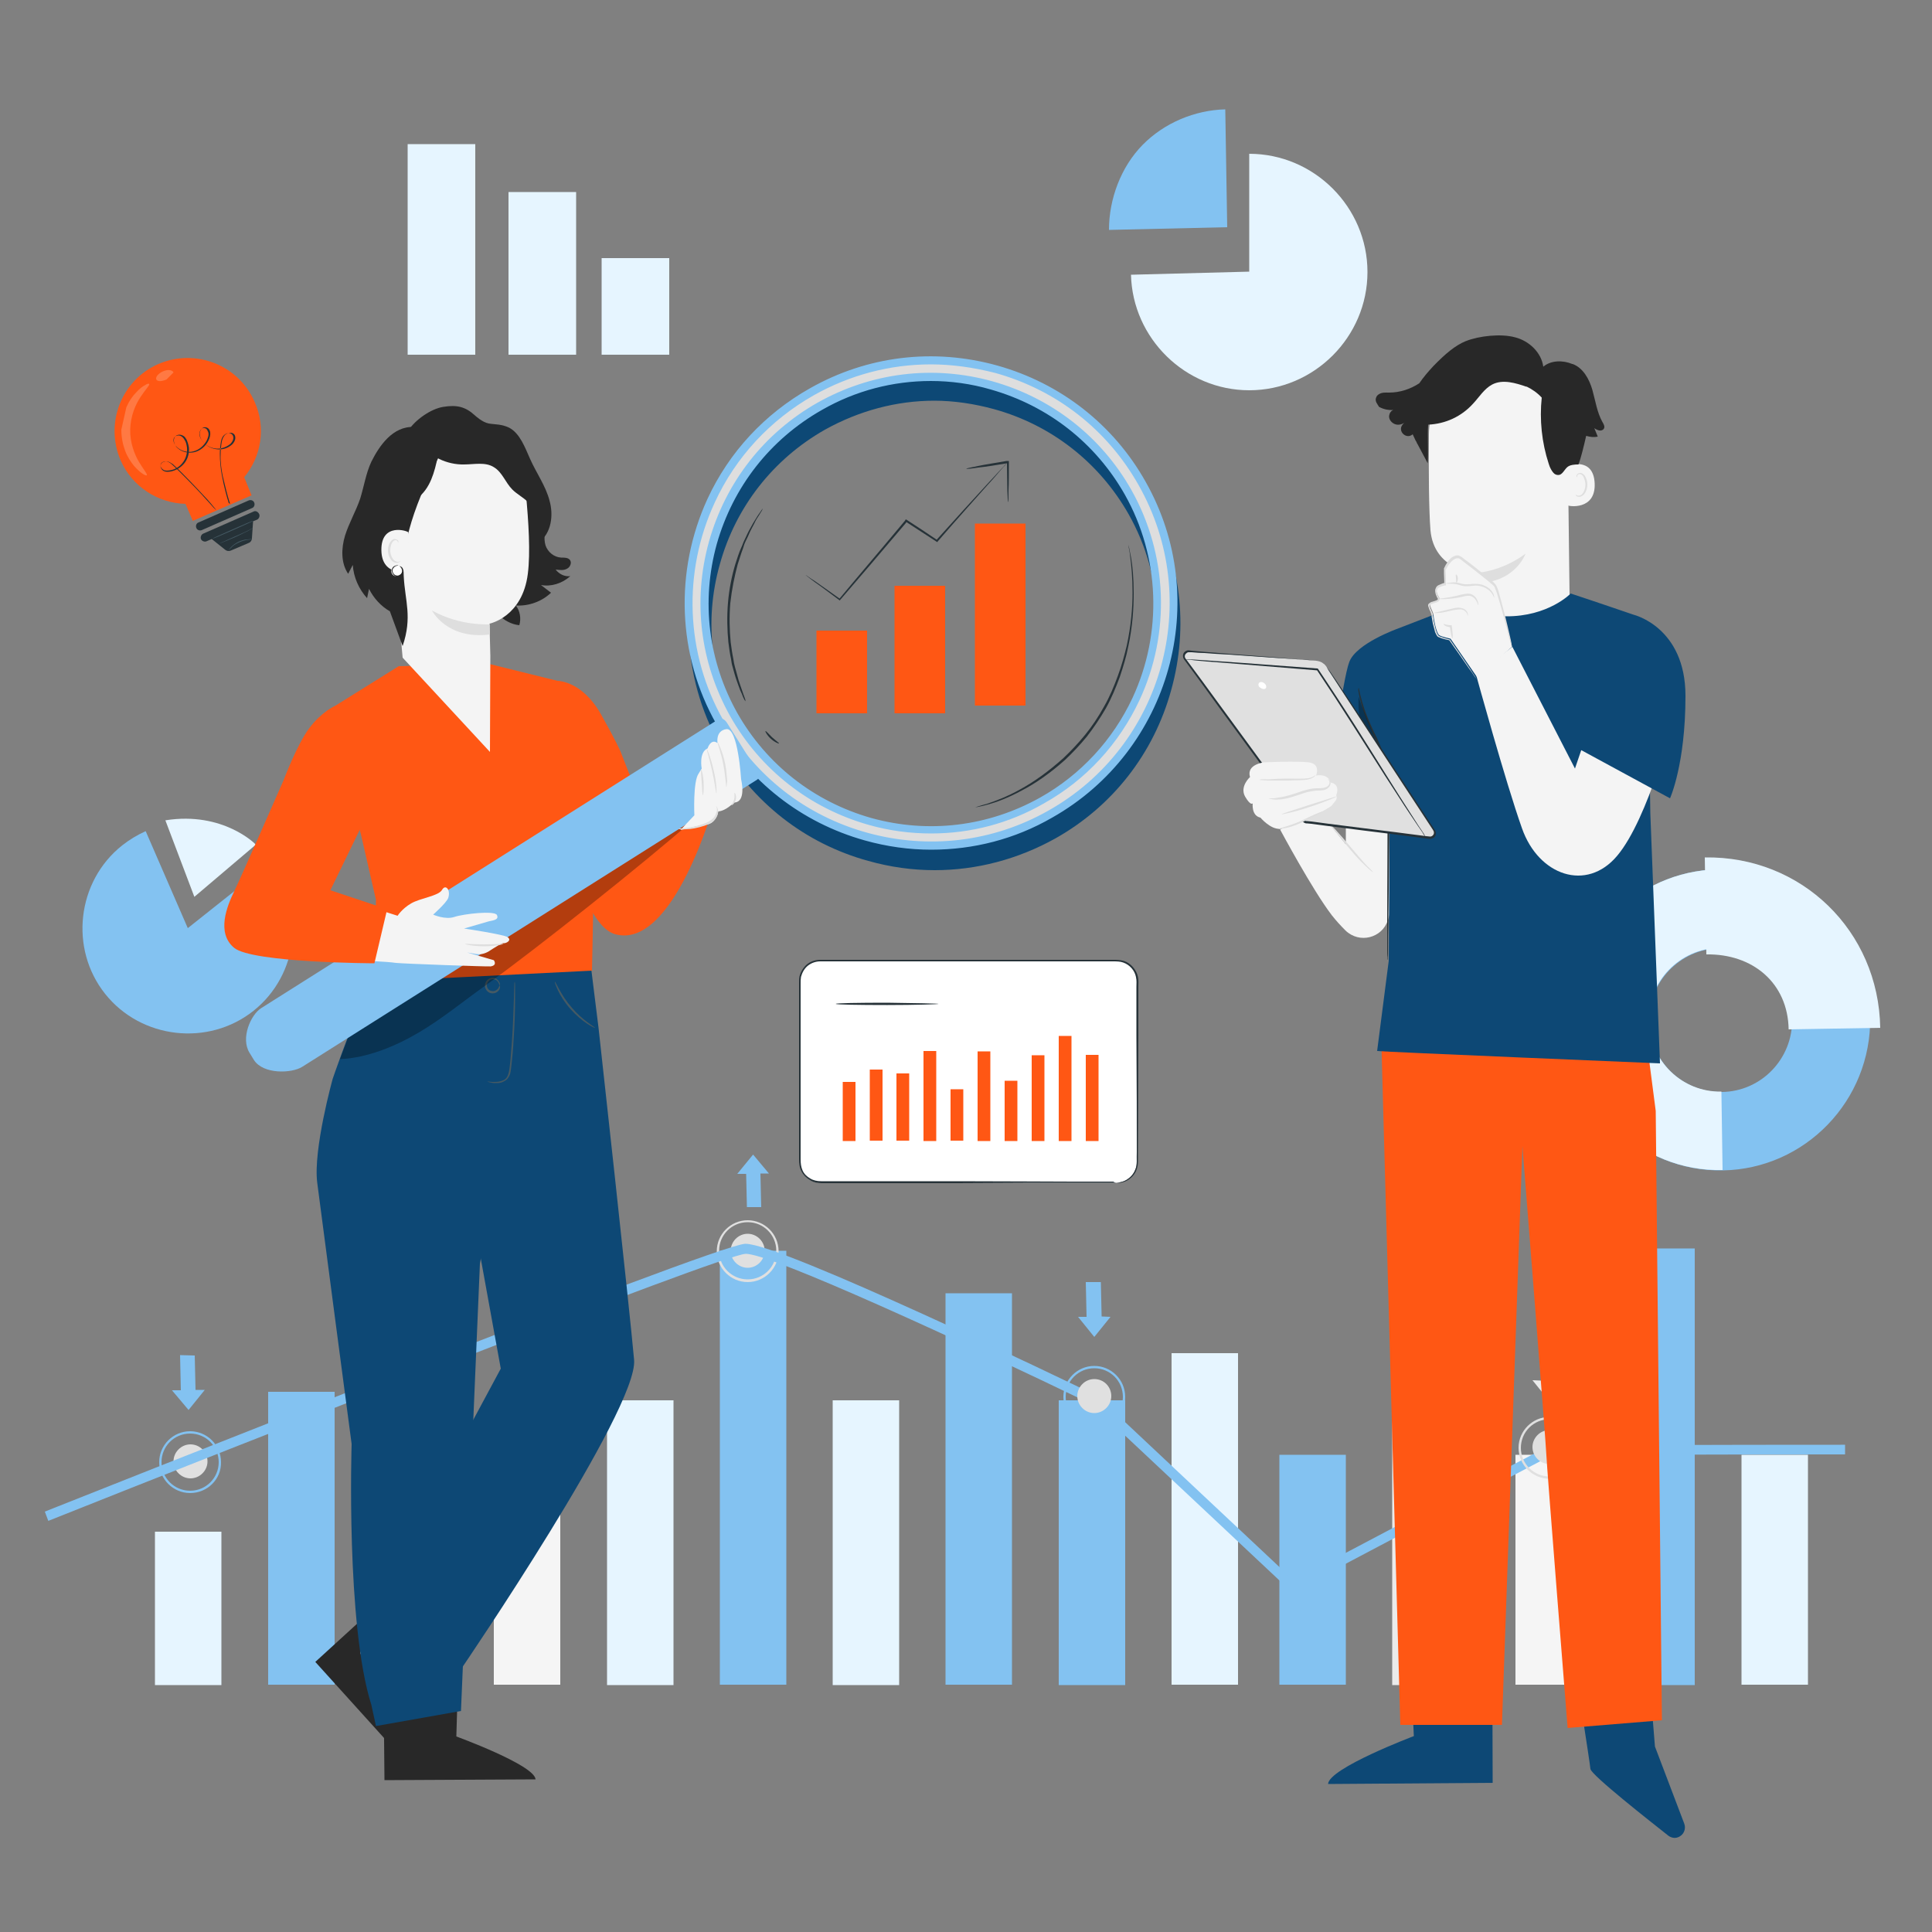 <svg xmlns="http://www.w3.org/2000/svg" width="463" height="463" viewBox="0 0 463 463" fill="none"><rect x="0" y="0" width="463" height="463" fill="#808080" stroke="none"/><path d="M53.06 367.066H37.133V403.829H53.06V367.066Z" fill="#E6F5FF"></path><path d="M107.231 367.066H91.304V403.829H107.231V367.066Z" fill="#EBEBEB"></path><path d="M80.192 333.545H64.264V403.736H80.192V333.545Z" fill="#83C2F1"></path><path d="M134.27 333.545H118.343V403.736H134.27V333.545Z" fill="#F5F5F5"></path><path d="M161.402 335.582H145.475V403.829H161.402V335.582Z" fill="#E6F5FF"></path><path d="M215.48 335.582H199.553V403.829H215.48V335.582Z" fill="#E6F5FF"></path><path d="M269.651 335.582H253.724V403.829H269.651V335.582Z" fill="#83C2F1"></path><path d="M188.441 299.746H172.514V403.736H188.441V299.746Z" fill="#83C2F1"></path><path d="M242.519 309.932H226.592V403.736H242.519V309.932Z" fill="#83C2F1"></path><path d="M349.565 335.582H333.638V403.829H349.565V335.582Z" fill="#EBEBEB"></path><path d="M322.526 348.639H306.599V403.736H322.526V348.639Z" fill="#83C2F1"></path><path d="M406.144 299.191H390.216V403.829H406.144V299.191Z" fill="#83C2F1"></path><path d="M379.104 348.639H363.177V403.736H379.104V348.639Z" fill="#F5F5F5"></path><path d="M433.275 348.639H417.348V403.736H433.275V348.639Z" fill="#E6F5FF"></path><path d="M296.69 324.285H280.763V403.736H296.69V324.285Z" fill="#E6F5FF"></path><path d="M183.255 299.746C183.255 301.969 181.403 303.821 179.181 303.821C176.959 303.821 175.107 301.969 175.107 299.746C175.107 297.524 176.959 295.672 179.181 295.672C181.403 295.672 183.255 297.524 183.255 299.746Z" fill="#E0E0E0"></path><path d="M179.181 307.247C175.107 307.247 171.773 303.913 171.773 299.839C171.773 295.764 175.107 292.431 179.181 292.431C183.255 292.431 186.589 295.764 186.589 299.839C186.589 303.913 183.255 307.247 179.181 307.247ZM179.181 292.894C175.384 292.894 172.329 295.95 172.329 299.746C172.329 303.543 175.384 306.599 179.181 306.599C182.978 306.599 186.033 303.543 186.033 299.746C186.033 295.95 182.978 292.894 179.181 292.894Z" fill="#E0E0E0"></path><path d="M182.422 289.282L182.237 281.226H184.274L180.477 276.689L176.681 281.319H178.811L178.996 289.282H182.422Z" fill="#83C2F1"></path><path d="M49.726 350.213C49.726 352.436 47.874 354.288 45.652 354.288C43.429 354.288 41.578 352.436 41.578 350.213C41.578 347.991 43.429 346.139 45.652 346.139C47.874 346.139 49.726 347.991 49.726 350.213Z" fill="#E0E0E0"></path><path d="M45.559 357.806C41.485 357.806 38.151 354.473 38.151 350.398C38.151 346.324 41.485 342.99 45.559 342.99C49.634 342.99 52.967 346.324 52.967 350.398C53.06 354.473 49.726 357.806 45.559 357.806ZM45.559 343.546C41.763 343.546 38.707 346.602 38.707 350.398C38.707 354.195 41.763 357.251 45.559 357.251C49.356 357.251 52.412 354.195 52.412 350.398C52.412 346.602 49.356 343.546 45.559 343.546Z" fill="#83C2F1"></path><path d="M43.152 324.748L43.337 333.175H41.207L45.189 337.897L49.078 333.082H46.856L46.67 324.841L43.152 324.748Z" fill="#83C2F1"></path><path d="M260.206 307.247L260.391 315.581H258.354L262.243 320.396L266.132 315.581L264.003 315.488L263.817 307.247H260.206Z" fill="#83C2F1"></path><path d="M309.654 381.605L261.595 336.508C231.13 321.785 184.181 300.117 178.625 300.487C172.514 300.857 55.93 346.787 11.575 364.474L10.742 362.251C17.316 359.658 170.754 298.542 178.533 298.079C178.625 298.079 178.625 298.079 178.718 298.079C187.237 298.079 255.02 330.675 262.799 334.471L263.077 334.656L310.025 378.734C318.914 374.011 370.03 347.065 370.863 346.694C371.141 346.602 371.974 346.231 442.165 346.231V348.546C415.218 348.546 374.752 348.639 371.696 348.824C369.011 350.213 330.675 370.4 310.395 381.142L309.654 381.605Z" fill="#83C2F1"></path><path d="M266.318 334.564C266.318 336.786 264.466 338.638 262.243 338.638C260.021 338.638 258.169 336.786 258.169 334.564C258.169 332.341 260.021 330.49 262.243 330.49C264.558 330.49 266.318 332.341 266.318 334.564Z" fill="#E0E0E0"></path><path d="M262.243 342.157C258.169 342.157 254.835 338.823 254.835 334.749C254.835 330.675 258.169 327.341 262.243 327.341C266.318 327.341 269.651 330.675 269.651 334.749C269.744 338.823 266.41 342.157 262.243 342.157ZM262.243 327.897C258.447 327.897 255.391 330.952 255.391 334.749C255.391 338.546 258.447 341.601 262.243 341.601C266.04 341.601 269.096 338.546 269.096 334.749C269.096 330.952 266.04 327.897 262.243 327.897Z" fill="#83C2F1"></path><path d="M375.4 346.787C375.4 349.009 373.548 350.861 371.326 350.861C369.104 350.861 367.252 349.009 367.252 346.787C367.252 344.565 369.104 342.713 371.326 342.713C373.641 342.713 375.4 344.565 375.4 346.787Z" fill="#E0E0E0"></path><path d="M371.326 354.38C367.252 354.38 363.918 351.047 363.918 346.972C363.918 342.898 367.252 339.564 371.326 339.564C375.4 339.564 378.734 342.898 378.734 346.972C378.827 351.047 375.4 354.38 371.326 354.38ZM371.326 340.12C367.529 340.12 364.474 343.176 364.474 346.972C364.474 350.769 367.529 353.825 371.326 353.825C375.123 353.825 378.178 350.769 378.178 346.972C378.178 343.176 375.123 340.12 371.326 340.12Z" fill="#E0E0E0"></path><path d="M369.104 322.433L369.381 330.86L367.252 330.767L371.141 335.582L375.123 330.767H372.9L372.715 322.433H369.104Z" fill="#EBEBEB"></path><path d="M376.419 245.02C376.141 225.111 391.976 208.72 411.7 208.35C431.516 208.072 447.814 223.907 448.184 243.816C448.462 263.725 432.627 280.115 412.903 280.485C393.087 280.856 376.697 264.929 376.419 245.02ZM429.479 244.186C429.294 234.648 421.515 227.055 412.07 227.24C402.625 227.426 395.032 235.297 395.217 244.742C395.402 254.28 403.18 261.873 412.626 261.688C422.071 261.595 429.664 253.724 429.479 244.186Z" fill="#83C2F1"></path><path d="M376.419 245.02C376.141 225.111 391.976 208.72 411.7 208.35L411.977 227.148C402.532 227.333 394.939 235.204 395.124 244.649C395.309 254.187 403.088 261.78 412.533 261.595L412.811 280.393C393.087 280.856 376.697 264.929 376.419 245.02Z" fill="#E6F5FF"></path><path d="M408.551 205.479C431.701 205.109 450.221 223.073 450.592 246.316L428.645 246.686C428.46 235.574 420.034 228.537 408.922 228.722L408.551 205.479Z" fill="#E6F5FF"></path><path d="M113.898 34.54H97.693V85.007H113.898V34.54Z" fill="#E6F5FF"></path><path d="M138.067 46.022H121.862V85.007H138.067V46.022Z" fill="#E6F5FF"></path><path d="M160.383 61.857H144.178V85.007H160.383V61.857Z" fill="#E6F5FF"></path><path d="M299.376 65.098V36.855C314.933 36.855 327.711 49.634 327.711 65.191C327.711 80.747 314.933 93.526 299.376 93.526C284.097 93.526 271.411 81.118 271.04 65.839L299.376 65.098Z" fill="#E6F5FF"></path><path d="M294.098 54.449L265.762 55.097C265.762 47.689 268.633 40.003 273.818 34.725C279.004 29.447 286.319 26.391 293.635 26.206L294.098 54.449Z" fill="#83C2F1"></path><path d="M45.004 222.425L64.82 206.683C73.432 217.517 71.58 233.63 60.746 242.242C49.911 250.853 33.799 249.001 25.187 238.167C16.575 227.333 18.427 211.221 29.262 202.609C31.021 201.22 32.873 200.109 34.91 199.183L45.004 222.425Z" fill="#83C2F1"></path><path d="M39.633 196.59L46.578 214.925L61.301 202.424C61.394 202.424 53.523 194.367 39.633 196.59Z" fill="#E6F5FF"></path><path d="M61.023 96.304C57.134 87.414 46.856 83.433 37.966 87.229C29.076 91.118 25.095 101.397 28.891 110.287C31.669 116.676 37.873 120.565 44.448 120.75C45.281 122.695 46.207 124.825 46.207 124.825L60.283 118.713C60.283 118.713 59.357 116.398 58.523 114.361C62.598 109.453 63.801 102.508 61.023 96.304Z" fill="#FF5714"></path><path d="M55.19 120.843C55.19 120.843 55.19 120.75 55.097 120.658C55.097 120.473 55.004 120.287 54.912 120.01C54.727 119.454 54.541 118.713 54.264 117.695C53.986 116.676 53.708 115.38 53.338 113.898C53.06 112.416 52.782 110.75 52.875 108.805C52.875 107.879 52.967 106.86 53.152 105.842C53.245 105.379 53.43 104.823 53.801 104.36C54.171 103.897 54.727 103.712 55.375 103.712C55.653 103.712 55.93 103.897 56.116 104.082C56.301 104.268 56.393 104.638 56.393 104.916C56.393 105.564 56.023 106.12 55.653 106.49C54.727 107.323 53.523 107.786 52.226 107.694C50.93 107.601 49.634 107.046 48.8 106.027C48.337 105.564 47.967 104.916 47.874 104.175C47.782 103.527 48.152 102.693 48.8 102.416C49.171 102.323 49.541 102.416 49.819 102.601C50.097 102.786 50.282 103.156 50.374 103.527C50.467 104.268 50.282 105.008 49.911 105.657C49.263 106.953 48.059 107.972 46.67 108.342C45.189 108.712 43.615 108.342 42.596 107.416C42.04 106.953 41.67 106.212 41.67 105.564C41.67 105.194 41.763 104.823 42.04 104.545C42.318 104.268 42.689 104.175 43.059 104.175C43.429 104.175 43.8 104.36 44.078 104.545C44.355 104.731 44.541 105.101 44.726 105.379C45.004 106.027 45.189 106.675 45.281 107.323C45.374 108.62 45.004 110.009 44.17 111.027C43.337 112.046 42.226 112.694 41.022 112.972C40.466 113.065 39.818 113.157 39.262 112.879C38.707 112.602 38.336 111.953 38.522 111.398C38.614 111.12 38.799 110.842 39.077 110.75C39.355 110.657 39.633 110.564 39.911 110.564C40.466 110.564 40.929 110.935 41.392 111.213C42.133 111.861 42.874 112.602 43.522 113.25C46.207 115.935 48.245 118.158 49.726 119.732C50.467 120.565 50.93 121.121 51.3 121.584C51.486 121.769 51.578 121.954 51.671 122.047C51.763 122.139 51.763 122.232 51.763 122.232C51.763 122.232 51.671 122.139 51.578 122.047C51.486 121.954 51.3 121.769 51.115 121.584C50.745 121.121 50.189 120.565 49.448 119.732C48.059 118.158 45.93 115.935 43.244 113.25C42.596 112.602 41.855 111.861 41.114 111.213C40.744 110.935 40.281 110.564 39.725 110.564C39.262 110.564 38.614 110.75 38.522 111.305C38.336 111.768 38.707 112.324 39.17 112.602C39.633 112.879 40.281 112.787 40.837 112.694C41.948 112.509 43.059 111.861 43.8 110.842C44.541 109.916 44.911 108.62 44.818 107.323C44.726 106.675 44.633 106.027 44.263 105.471C43.985 104.916 43.429 104.36 42.781 104.36C42.503 104.36 42.133 104.453 41.948 104.638C41.67 104.823 41.577 105.194 41.577 105.471C41.577 106.12 41.948 106.768 42.503 107.231C43.522 108.157 45.096 108.527 46.393 108.157C47.782 107.786 48.893 106.768 49.541 105.564C49.819 104.916 50.097 104.268 49.911 103.619C49.819 103.342 49.634 102.971 49.448 102.786C49.171 102.601 48.893 102.508 48.615 102.601C48.337 102.693 48.059 102.971 47.967 103.249C47.782 103.527 47.782 103.897 47.782 104.175C47.874 104.823 48.245 105.379 48.615 105.842C49.448 106.86 50.652 107.416 51.856 107.509C53.06 107.601 54.264 107.138 55.19 106.397C55.56 106.027 55.93 105.471 55.93 104.916C55.93 104.36 55.56 103.897 55.004 103.805C54.449 103.712 53.986 103.99 53.615 104.36C53.245 104.731 53.06 105.286 52.967 105.749C52.782 106.768 52.689 107.786 52.689 108.712C52.689 110.564 52.875 112.324 53.152 113.805C53.43 115.287 53.708 116.583 53.986 117.602C54.264 118.621 54.449 119.454 54.634 119.917C54.727 120.195 54.727 120.38 54.819 120.565C55.19 120.75 55.19 120.843 55.19 120.843Z" fill="#263238"></path><path d="M60.375 121.769L48.337 127.047C47.874 127.232 47.226 127.047 47.041 126.492C46.856 126.029 47.041 125.38 47.596 125.195L59.634 119.917C60.097 119.732 60.746 119.917 60.931 120.473C61.116 120.936 60.931 121.584 60.375 121.769Z" fill="#263238"></path><path d="M60.746 122.602L48.708 127.881C48.245 128.066 47.967 128.714 48.152 129.177C48.337 129.64 48.985 129.918 49.448 129.733L50.745 129.177L53.986 131.77C54.356 132.048 54.819 132.14 55.282 131.955L59.634 130.103C60.097 129.918 60.375 129.455 60.375 128.992L60.653 124.917L61.579 124.547C62.042 124.362 62.32 123.714 62.135 123.251C61.857 122.602 61.209 122.325 60.746 122.602Z" fill="#263238"></path><g opacity="0.2"><path d="M30.28 97.6C30.928 96.119 31.762 94.915 32.595 94.082C33.429 93.156 34.169 92.6 34.725 92.322C35.281 91.952 35.651 91.859 35.744 92.044C35.929 92.322 34.91 93.248 33.706 95.1C32.503 96.86 31.299 99.638 31.206 102.879C31.114 106.027 32.225 108.898 33.336 110.75C34.447 112.602 35.373 113.62 35.188 113.898C35.095 113.991 34.725 113.898 34.169 113.528C33.614 113.157 32.873 112.509 32.132 111.676C31.391 110.75 30.558 109.546 30.002 108.064C29.447 106.583 29.076 104.823 29.076 102.971" fill="white"></path></g><g opacity="0.2"><path d="M39.911 90.933C38.892 91.396 37.873 91.489 37.503 91.026C37.318 90.748 37.41 90.378 37.688 90.007C37.966 89.637 38.429 89.266 39.077 88.989C39.725 88.711 40.281 88.618 40.744 88.711C41.207 88.803 41.485 88.989 41.577 89.266" fill="white"></path></g><path d="M60.283 129.27C60.283 129.27 59.912 129.27 59.357 129.362C58.801 129.455 57.968 129.64 57.227 130.01C56.393 130.381 55.745 130.844 55.375 131.307C54.912 131.677 54.727 131.955 54.727 131.955C54.727 131.955 54.912 131.585 55.282 131.214C55.653 130.751 56.301 130.288 57.134 129.825C57.968 129.455 58.801 129.27 59.357 129.27C59.912 129.177 60.283 129.177 60.283 129.27Z" fill="#455A64"></path><path d="M60.653 124.825C60.653 124.917 58.523 125.843 55.838 127.047C53.152 128.251 50.93 129.177 50.93 129.084C50.93 128.992 53.06 128.066 55.745 126.862C58.431 125.658 60.653 124.732 60.653 124.825Z" fill="#455A64"></path><path d="M60.56 126.584C60.56 126.584 60.097 126.862 59.449 127.232C58.708 127.603 57.69 128.066 56.579 128.621C55.467 129.084 54.449 129.547 53.708 129.825C52.967 130.103 52.504 130.288 52.504 130.288C52.504 130.288 52.967 130.01 53.708 129.733C54.541 129.362 55.467 128.899 56.579 128.436C57.69 127.973 58.616 127.51 59.449 127.14C60.097 126.769 60.56 126.492 60.56 126.584Z" fill="#455A64"></path><path d="M267.521 283.449H196.59C193.904 283.449 191.682 281.226 191.682 278.541V235.111C191.682 232.426 193.904 230.204 196.59 230.204H267.521C270.207 230.204 272.429 232.426 272.429 235.111V278.541C272.429 281.226 270.207 283.449 267.521 283.449Z" fill="white"></path><path d="M267.521 283.449C267.521 283.449 267.707 283.449 268.17 283.356C268.633 283.263 269.281 283.171 270.022 282.708C270.762 282.245 271.596 281.504 272.059 280.3C272.614 279.096 272.337 277.615 272.429 276.041C272.429 269.466 272.429 259.928 272.337 248.261C272.337 245.297 272.337 242.242 272.337 239.001C272.337 238.167 272.337 237.426 272.337 236.593C272.337 235.76 272.429 234.926 272.244 234.185C271.966 232.611 270.762 231.222 269.188 230.667C268.447 230.389 267.521 230.389 266.688 230.389C265.855 230.389 264.929 230.389 264.003 230.389C262.243 230.389 260.391 230.389 258.539 230.389C254.835 230.389 251.039 230.389 247.149 230.389C231.593 230.389 214.554 230.389 196.59 230.389C195.479 230.389 194.46 230.759 193.627 231.407C192.793 232.056 192.238 233.074 191.96 234.093C191.867 234.648 191.867 235.111 191.867 235.667V237.334C191.867 238.445 191.867 239.556 191.867 240.575C191.867 244.927 191.867 249.279 191.867 253.446C191.867 261.873 191.867 270.022 191.867 277.8C191.867 278.819 191.96 279.652 192.33 280.485C192.701 281.319 193.349 281.967 194.182 282.43C194.923 282.893 195.849 283.078 196.775 283.078C197.701 283.078 198.627 283.078 199.553 283.078C203.257 283.078 206.776 283.078 210.295 283.078C217.24 283.078 223.629 283.078 229.463 283.078C241.223 283.078 250.668 283.171 257.243 283.171C260.484 283.171 263.077 283.171 264.836 283.171C265.669 283.171 266.318 283.171 266.781 283.171C267.244 283.449 267.521 283.449 267.521 283.449C267.521 283.449 267.336 283.449 266.873 283.449C266.41 283.449 265.762 283.449 264.929 283.449C263.169 283.449 260.669 283.449 257.335 283.449C250.761 283.449 241.223 283.449 229.555 283.541C223.722 283.541 217.24 283.541 210.387 283.541C206.961 283.541 203.35 283.541 199.646 283.541C198.72 283.541 197.794 283.541 196.868 283.541C195.942 283.541 194.923 283.356 194.09 282.8C193.256 282.337 192.515 281.597 192.052 280.671C191.589 279.837 191.497 278.726 191.497 277.8C191.497 270.022 191.497 261.873 191.497 253.446C191.497 249.187 191.497 244.927 191.497 240.575C191.497 239.464 191.497 238.352 191.497 237.334V235.667C191.497 235.111 191.497 234.556 191.589 234C191.867 232.889 192.515 231.87 193.349 231.13C194.275 230.389 195.386 230.018 196.59 230.018C214.554 230.018 231.593 230.018 247.149 230.018C251.039 230.018 254.835 230.018 258.539 230.018C260.391 230.018 262.151 230.018 264.003 230.018C264.929 230.018 265.762 230.018 266.688 230.018C267.521 230.018 268.447 230.018 269.373 230.296C271.04 230.852 272.337 232.426 272.707 234.093C272.892 234.926 272.8 235.76 272.8 236.593C272.8 237.426 272.8 238.26 272.8 239.001C272.8 242.242 272.8 245.297 272.8 248.261C272.8 260.021 272.707 269.466 272.707 276.041C272.707 276.874 272.707 277.615 272.707 278.356C272.707 279.096 272.614 279.745 272.337 280.393C271.874 281.597 271.04 282.337 270.299 282.8C269.559 283.263 268.91 283.356 268.447 283.449C267.707 283.449 267.521 283.449 267.521 283.449Z" fill="#263238"></path><path d="M230.852 261.039H227.796V273.355H230.852V261.039Z" fill="#FF5714"></path><path d="M205.016 259.28H201.961V273.448H205.016V259.28Z" fill="#FF5714"></path><path d="M211.498 256.317H208.443V273.355H211.498V256.317Z" fill="#FF5714"></path><path d="M217.888 257.243H214.832V273.355H217.888V257.243Z" fill="#FF5714"></path><path d="M224.37 251.872H221.314V273.448H224.37V251.872Z" fill="#FF5714"></path><path d="M237.334 251.965H234.278V273.448H237.334V251.965Z" fill="#FF5714"></path><path d="M243.816 259.002H240.76V273.448H243.816V259.002Z" fill="#FF5714"></path><path d="M250.298 252.891H247.242V273.448H250.298V252.891Z" fill="#FF5714"></path><path d="M256.78 248.261H253.724V273.448H256.78V248.261Z" fill="#FF5714"></path><path d="M263.262 252.798H260.206V273.448H263.262V252.798Z" fill="#FF5714"></path><path d="M224.925 240.575C224.925 240.667 219.462 240.853 212.61 240.853C205.85 240.853 200.294 240.76 200.294 240.575C200.294 240.39 205.757 240.297 212.61 240.297C219.369 240.39 224.925 240.482 224.925 240.575Z" fill="#263238"></path><path d="M319.192 198.164L322.526 202.331V195.201H332.99C332.99 195.201 334.193 211.591 333.916 215.11C333.823 216.314 333.267 218.351 332.619 220.481C331.23 224.833 325.767 226.222 322.433 222.981C321.322 221.87 320.211 220.666 319.192 219.369C314.562 213.35 306.784 198.812 306.784 198.812L314.84 193.904L319.192 198.164Z" fill="#F4F4F4"></path><path d="M318.544 197.331C318.451 197.423 319.007 198.071 319.933 199.183C320.859 200.294 322.063 201.775 323.452 203.442C324.841 205.109 326.137 206.498 327.248 207.517C328.267 208.535 329.008 208.998 329.008 208.998C329.1 208.906 328.452 208.35 327.434 207.331C326.508 206.313 325.211 204.831 323.822 203.164C321.044 199.831 318.637 197.238 318.544 197.331Z" fill="#DEDEDE"></path><path d="M375.678 104.545L376.141 142.697C376.234 149.179 375.03 158.716 364.751 158.346C355.862 157.42 353.547 148.993 353.454 142.974C353.454 140.104 353.362 137.696 353.362 137.418C353.362 137.418 343.639 136.585 342.805 127.047C342.435 122.417 342.342 112.787 342.435 104.082C342.527 94.73 349.75 87.044 359.103 86.303L360.029 86.211C370.03 86.025 375.771 94.452 375.678 104.545Z" fill="#F4F4F4"></path><path d="M353.362 137.326C353.362 137.326 359.473 137.233 365.585 132.696C365.585 132.696 363.085 139.919 353.362 139.733V137.326Z" fill="#DEDEDE"></path><path d="M375.4 111.676C375.586 111.583 381.882 109.268 382.16 115.843C382.438 122.417 375.771 121.306 375.771 121.121C375.678 120.936 375.4 111.676 375.4 111.676Z" fill="#F4F4F4"></path><path d="M377.623 118.528C377.623 118.528 377.715 118.621 377.901 118.713C378.086 118.806 378.456 118.806 378.734 118.713C379.382 118.435 379.938 117.324 379.938 116.12C379.938 115.565 379.753 114.917 379.567 114.454C379.382 113.991 379.012 113.62 378.641 113.62C378.271 113.528 378.086 113.805 377.993 113.991C377.901 114.176 377.993 114.268 377.901 114.361C377.901 114.361 377.715 114.268 377.808 113.991C377.808 113.898 377.901 113.713 378.086 113.528C378.271 113.435 378.456 113.342 378.734 113.342C379.197 113.342 379.753 113.805 379.938 114.268C380.216 114.824 380.401 115.38 380.401 116.12C380.401 117.417 379.753 118.713 378.827 118.991C378.364 119.176 377.993 118.991 377.808 118.898C377.623 118.713 377.623 118.528 377.623 118.528Z" fill="#DEDEDE"></path><path d="M329.749 95.378C329.841 95.008 330.119 94.637 330.489 94.452C331.23 93.989 332.064 94.082 332.897 94.082C335.49 94.082 337.99 93.248 340.12 91.859C341.138 90.378 342.25 89.081 343.453 87.785C346.324 84.822 348.732 82.784 351.232 81.766C354.473 80.469 359.751 79.914 363.085 80.84C366.418 81.673 369.381 84.451 369.844 87.877C371.696 86.303 374.567 86.303 376.789 87.229H376.882C379.382 88.155 380.864 90.841 381.605 93.433C382.345 96.026 382.716 98.804 384.012 101.119C384.29 101.582 384.66 102.23 384.383 102.693C384.197 103.064 383.734 103.249 383.271 103.156C382.808 103.064 382.438 102.879 382.068 102.601C382.345 103.249 382.623 103.99 382.901 104.638C381.975 104.823 381.049 104.731 380.123 104.453C379.567 106.86 378.919 109.638 378.271 111.305C377.252 111.305 376.234 111.398 375.586 111.953C374.66 112.787 374.289 114.268 372.808 113.713C372.067 113.435 371.326 111.861 371.141 111.12C369.474 106.027 368.918 100.564 369.474 95.285C368.455 94.174 367.159 93.248 365.77 92.6L365.863 92.693C363.177 91.767 360.121 90.841 357.621 92.137C355.677 93.156 354.473 95.193 352.991 96.767C350.213 99.823 346.417 101.582 342.25 101.767C342.064 104.453 342.342 108.249 342.157 111.027L339.842 106.675C339.657 106.397 339.472 106.027 339.379 105.749L339.286 105.657C339.009 105.101 338.823 104.638 338.546 104.082C337.064 105.379 334.934 103.434 336.045 101.86C336.231 101.582 336.508 101.304 336.879 101.027C336.231 101.675 335.212 101.953 334.379 101.675C333.545 101.397 332.804 100.564 332.897 99.638C332.99 98.989 333.36 98.434 333.916 98.249C332.712 98.341 331.508 98.063 330.489 97.508C330.119 96.86 329.471 96.211 329.749 95.378Z" fill="#282828"></path><path d="M394.661 394.569L396.606 418.552L403.643 437.072C404.106 438.368 403.458 439.85 402.069 440.313C401.328 440.591 400.495 440.406 399.847 439.943C395.865 436.794 381.327 425.404 381.142 423.923C380.956 421.978 377.252 398.458 377.252 398.458L394.661 394.569Z" fill="#0D4875"></path><path d="M389.939 412.348C390.031 412.44 391.235 411.514 393.087 411.422C394.939 411.237 396.235 411.977 396.328 411.885C396.328 411.792 396.05 411.514 395.495 411.329C394.939 411.051 394.013 410.866 393.087 410.959C392.068 411.051 391.235 411.329 390.679 411.7C390.124 411.977 389.846 412.255 389.939 412.348Z" fill="#263238"></path><path d="M392.902 410.125C392.902 410.125 392.994 409.755 392.809 409.199C392.717 408.644 392.439 407.81 391.883 406.884C391.605 406.514 391.235 405.958 390.587 405.681C390.216 405.588 389.753 405.681 389.476 406.051C389.198 406.421 389.198 406.792 389.198 407.162C389.383 408.644 390.865 410.033 392.531 410.033C394.291 410.033 395.68 408.922 396.235 407.533C396.328 407.162 396.421 406.792 396.143 406.329C395.958 405.958 395.402 405.866 395.032 405.958C394.291 406.144 393.92 406.607 393.55 406.977C392.809 407.718 392.346 408.459 392.161 409.014C391.883 409.57 391.883 409.848 391.883 409.848C391.976 409.94 392.346 408.644 393.828 407.255C394.198 406.977 394.661 406.514 395.124 406.421C395.402 406.329 395.587 406.421 395.68 406.607C395.772 406.792 395.772 407.07 395.68 407.347C395.217 408.459 393.92 409.477 392.439 409.477C390.957 409.477 389.661 408.273 389.568 407.07C389.568 406.792 389.568 406.514 389.753 406.236C389.846 406.051 390.124 405.958 390.309 406.051C390.772 406.144 391.142 406.699 391.42 407.07C392.717 408.736 392.809 410.125 392.902 410.125Z" fill="#263238"></path><path d="M337.897 395.772L338.823 416.052C338.823 416.052 318.451 423.738 318.266 427.534L357.714 427.256L357.621 395.587L337.897 395.772Z" fill="#0D4875"></path><path d="M338.453 411.237C338.546 411.422 339.379 411.144 340.49 411.237C341.601 411.237 342.435 411.607 342.527 411.514C342.62 411.329 341.787 410.681 340.49 410.588C339.194 410.403 338.36 411.051 338.453 411.237Z" fill="#263238"></path><path d="M331.045 250.02C331.045 251.224 335.582 413.366 335.582 413.366H359.936L364.844 274.652C364.844 274.652 370.585 347.157 370.585 348.732C370.585 350.306 375.678 414.107 375.678 414.107L398.273 412.255L396.791 266.225L394.013 244.834L331.045 250.02Z" fill="#FF5714"></path><path d="M343.083 147.697L354.195 143.345L374.567 142.234L384.105 145.845L371.048 153.16L359.658 152.697L343.083 147.697Z" fill="#F4F4F4"></path><path d="M330.026 251.872C331.045 252.057 397.81 254.835 397.81 254.835L395.495 194.83L395.309 183.07L391.513 147.327C391.513 147.327 381.512 143.9 376.419 142.234C376.419 142.234 371.048 147.79 360.862 147.697C350.861 147.512 348.824 145.289 348.824 145.289L334.934 150.66C334.934 150.66 325.026 154.179 323.359 158.624C321.692 162.883 318.637 187.237 318.637 187.237H333.082L332.804 230.296L330.026 251.872Z" fill="#0D4875"></path><path d="M325.582 164.828C325.582 164.828 325.674 164.921 325.674 165.198C325.767 165.476 325.859 165.847 325.952 166.402C326.23 167.421 326.6 168.902 327.248 170.662C327.897 172.421 328.823 174.551 330.026 176.959C331.138 179.366 332.064 182.144 333.082 185.107C333.082 188.719 332.99 192.608 332.99 196.775C332.897 205.942 332.804 214.276 332.712 220.295C332.619 223.259 332.619 225.666 332.619 227.426C332.619 228.259 332.619 228.907 332.527 229.37C332.527 229.833 332.527 230.018 332.434 230.018C332.434 230.018 332.434 229.741 332.434 229.37C332.434 228.907 332.434 228.259 332.434 227.426C332.434 225.666 332.434 223.259 332.434 220.295C332.434 214.184 332.527 205.942 332.527 196.775C332.527 192.701 332.619 188.719 332.619 185.107V185.2C331.601 182.237 330.675 179.459 329.563 177.051C328.452 174.644 327.526 172.514 326.878 170.754C326.23 168.902 325.859 167.421 325.674 166.402C325.582 165.847 325.489 165.476 325.489 165.198C325.582 164.921 325.582 164.828 325.582 164.828Z" fill="#263238"></path><path d="M396.421 157.79C396.421 157.79 396.421 158.253 396.421 159.087C396.421 160.013 396.328 161.124 396.328 162.606C396.235 165.661 396.05 169.643 395.865 174.088C395.68 178.533 395.495 182.607 395.309 185.57C395.217 186.959 395.124 188.163 395.124 189.089C395.032 189.923 395.032 190.386 395.032 190.386C395.032 190.386 395.032 189.923 395.032 189.089C395.032 188.163 395.032 187.052 395.124 185.57C395.217 182.607 395.309 178.533 395.495 174.088C395.68 169.551 395.865 165.569 396.05 162.606C396.143 161.124 396.235 159.92 396.328 159.087C396.235 158.253 396.328 157.79 396.421 157.79Z" fill="#263238"></path><g opacity="0.3"><path d="M325.582 166.958C325.211 173.532 327.711 179.922 332.156 184.83C330.767 178.625 327.434 172.884 325.582 166.958Z" fill="black"></path></g><path d="M317.988 159.92C322.063 166.217 338.731 191.497 343.731 198.997C344.287 199.831 343.639 200.942 342.62 200.757L312.988 197.053C312.71 197.053 312.34 196.868 312.155 196.59L283.912 157.976C283.356 157.142 283.912 156.031 284.93 156.124L315.396 158.346C316.507 158.439 317.433 158.994 317.988 159.92Z" fill="#E0E0E0"></path><path d="M317.988 159.92C317.988 159.92 317.896 159.828 317.711 159.55C317.525 159.365 317.248 158.994 316.785 158.716C316.322 158.439 315.581 158.253 314.84 158.253C314.007 158.161 313.081 158.068 312.062 158.068C307.895 157.698 301.876 157.235 294.468 156.679C292.616 156.494 290.671 156.401 288.634 156.216C287.616 156.124 286.597 156.031 285.578 155.938C285.301 155.938 285.115 155.846 284.745 155.846C284.467 155.846 284.097 156.031 283.912 156.216C283.449 156.587 283.356 157.42 283.726 157.976C286.319 161.494 289.097 165.291 291.968 169.273C297.802 177.236 304.191 185.941 310.858 195.108C311.321 195.664 311.692 196.219 312.155 196.868C312.34 197.053 312.525 197.145 312.71 197.238C312.895 197.331 313.081 197.331 313.266 197.331L314.284 197.423C315.673 197.608 317.062 197.794 318.451 197.979C321.229 198.349 323.915 198.627 326.508 198.997C331.786 199.646 336.971 200.294 341.787 200.942C342.064 200.942 342.342 201.035 342.713 201.035C343.083 201.035 343.453 200.849 343.731 200.664C344.009 200.386 344.102 200.016 344.102 199.646C344.102 199.275 343.916 198.905 343.731 198.72C343.083 197.701 342.435 196.775 341.787 195.756C340.49 193.812 339.286 191.96 338.083 190.108C335.675 186.496 333.453 183.07 331.415 179.922C327.341 173.718 324.007 168.717 321.692 165.291C320.581 163.624 319.655 162.235 319.007 161.309C318.729 160.846 318.451 160.568 318.266 160.291C318.081 160.013 318.081 159.92 317.988 159.92C317.988 159.92 318.081 160.013 318.174 160.291C318.359 160.568 318.544 160.939 318.822 161.309C319.47 162.235 320.303 163.624 321.415 165.291C323.73 168.81 326.971 173.81 331.045 180.014C333.082 183.163 335.305 186.496 337.712 190.2C338.916 192.052 340.12 193.904 341.416 195.849C342.064 196.868 342.713 197.794 343.361 198.812C343.546 199.09 343.639 199.275 343.639 199.553C343.639 199.831 343.546 200.016 343.361 200.201C343.176 200.386 342.99 200.479 342.713 200.479C342.435 200.479 342.157 200.386 341.787 200.386C336.879 199.738 331.786 199.09 326.508 198.442C323.822 198.071 321.137 197.794 318.451 197.423C317.062 197.238 315.673 197.053 314.284 196.868L313.266 196.775C313.081 196.775 312.895 196.775 312.803 196.682C312.71 196.59 312.525 196.59 312.432 196.497C312.062 195.942 311.599 195.386 311.229 194.83C304.561 185.663 298.172 176.959 292.338 168.995C289.468 165.013 286.69 161.309 284.097 157.79C283.819 157.42 283.912 156.864 284.282 156.587C284.467 156.401 284.652 156.309 284.838 156.309C285.023 156.309 285.393 156.309 285.578 156.309C286.597 156.401 287.708 156.494 288.634 156.494C290.671 156.679 292.616 156.772 294.468 156.864C301.876 157.42 307.895 157.79 312.062 158.068C313.081 158.161 314.007 158.161 314.84 158.253C315.673 158.253 316.322 158.439 316.785 158.716C317.711 159.365 317.988 159.92 317.988 159.92Z" fill="#263238"></path><path d="M283.912 157.976C283.912 157.976 284.097 157.976 284.56 158.068C285.023 158.068 285.578 158.161 286.319 158.253C287.893 158.439 290.208 158.624 292.986 158.809C298.728 159.272 306.691 159.92 315.766 160.661L315.581 160.568C316.97 162.698 318.451 164.921 319.933 167.143C325.952 176.403 331.138 184.83 335.119 190.849C337.064 193.904 338.731 196.312 339.842 197.979C340.398 198.812 340.861 199.368 341.138 199.923C341.416 200.386 341.601 200.572 341.601 200.572C341.601 200.572 341.509 200.294 341.231 199.831C340.953 199.368 340.49 198.72 339.935 197.886C338.823 196.127 337.249 193.719 335.305 190.663C331.415 184.552 326.23 176.033 320.211 166.865C318.729 164.55 317.248 162.42 315.859 160.291L315.766 160.198H315.673C306.599 159.55 298.635 158.902 292.894 158.531C290.116 158.346 287.801 158.161 286.227 158.068C285.486 158.068 284.838 157.976 284.467 157.976C284.189 157.976 283.912 157.976 283.912 157.976Z" fill="#263238"></path><path d="M301.598 163.902C301.691 163.532 301.969 163.439 302.339 163.439C302.709 163.532 302.895 163.624 303.172 163.902C303.45 164.18 303.543 164.643 303.358 164.921C303.08 165.291 302.432 165.106 302.061 164.828C301.691 164.643 301.506 164.272 301.598 163.902Z" fill="white"></path><path d="M315.396 185.848C315.396 185.848 316.599 183.07 313.636 182.7C310.673 182.329 302.895 182.7 302.895 182.7C302.895 182.7 298.635 183.163 299.561 186.219C299.561 186.219 297.061 188.441 298.357 190.849C299.746 193.256 300.209 192.515 300.209 192.515C300.209 192.515 299.839 195.479 302.061 195.942C302.061 195.942 304.469 198.812 306.784 198.627C309.006 198.442 318.544 193.904 319.192 192.978C319.84 192.052 320.674 191.589 320.211 190.571C320.211 190.571 321.415 187.978 318.822 187.515C318.822 187.608 318.637 185.385 315.396 185.848Z" fill="#F4F4F4"></path><path d="M301.876 186.867C301.876 186.959 302.617 186.959 303.913 187.052C305.117 187.052 306.876 187.052 308.728 187.052C310.58 186.959 312.34 187.052 313.544 186.774C314.84 186.496 315.303 185.756 315.303 185.756C315.21 185.663 314.747 186.311 313.544 186.496C312.34 186.682 310.673 186.589 308.728 186.589C306.876 186.589 305.117 186.682 303.913 186.774C302.617 186.682 301.876 186.774 301.876 186.867Z" fill="#DEDEDE"></path><path d="M304.006 191.312C304.006 191.312 304.191 191.404 304.654 191.497C305.117 191.589 305.765 191.682 306.506 191.589C307.247 191.589 308.173 191.404 309.191 191.126C310.21 190.849 311.229 190.478 312.34 190.108C313.451 189.737 314.562 189.552 315.488 189.46C316.414 189.46 317.525 189.46 318.174 188.904C318.544 188.626 318.729 188.348 318.822 187.978C318.914 187.608 318.822 187.33 318.729 187.145C318.451 186.682 318.174 186.682 318.174 186.682C318.174 186.682 318.359 186.774 318.544 187.145C318.729 187.515 318.637 188.163 317.988 188.534C317.34 188.904 316.507 188.904 315.488 188.904C314.47 188.904 313.358 189.182 312.155 189.552C311.043 189.923 310.025 190.293 309.006 190.571C308.08 190.849 307.154 191.034 306.413 191.126C304.932 191.497 304.006 191.219 304.006 191.312Z" fill="#DEDEDE"></path><path d="M307.154 195.108C307.154 195.201 307.895 195.016 309.191 194.738C310.395 194.46 312.062 193.997 313.914 193.349C315.766 192.793 317.34 192.145 318.544 191.682C319.748 191.219 320.396 190.849 320.396 190.849C320.303 190.756 317.433 191.775 313.821 192.886C310.117 194.09 307.154 195.016 307.154 195.108Z" fill="#DEDEDE"></path><path d="M306.413 198.627C306.413 198.72 307.062 198.627 308.08 198.442C309.099 198.257 310.488 197.794 311.877 197.145C313.266 196.497 314.562 195.849 315.488 195.386C316.414 194.923 316.97 194.553 316.877 194.553C316.785 194.367 314.47 195.386 311.692 196.775C308.914 197.979 306.413 198.534 306.413 198.627Z" fill="#DEDEDE"></path><path d="M401.143 171.866C401.143 171.866 395.124 196.127 387.531 205.109C380.216 213.813 368.733 209.832 364.751 198.534C360.77 187.33 353.732 161.68 353.732 161.68L362.436 155.012L377.438 184.181L384.197 164.365L401.143 171.866Z" fill="#F4F4F4"></path><path d="M354.01 162.328L347.62 153.068C347.62 153.068 345.491 152.605 344.935 152.234C344.194 151.771 343.546 148.16 343.546 147.419C343.546 146.678 342.342 145.012 342.805 144.549C343.268 144.086 345.028 144.086 344.935 143.345C344.935 143.16 343.639 141.678 344.657 140.567C345.028 140.196 346.417 139.826 346.417 139.826L346.324 136.307C346.324 136.307 348.269 132.14 350.213 133.622C350.213 133.622 357.529 139.27 358.269 140.196C359.01 141.122 361.788 152.883 362.344 155.012" fill="#F4F4F4"></path><path d="M362.344 155.012C362.344 155.012 362.344 154.827 362.251 154.364C362.159 153.901 362.066 153.346 361.881 152.605C361.51 151.031 361.047 148.901 360.307 146.123C359.936 144.734 359.566 143.252 359.103 141.678C359.01 141.308 358.825 140.845 358.64 140.474C358.455 140.011 358.084 139.733 357.806 139.456C357.158 138.9 356.417 138.252 355.677 137.696C354.195 136.492 352.713 135.289 351.047 134.085C350.676 133.807 350.306 133.437 349.658 133.159C349.102 132.974 348.454 133.251 347.991 133.529C347.065 134.27 346.509 135.196 346.046 136.215V136.307C346.046 136.678 346.046 137.048 346.046 137.418C346.046 138.252 346.139 139.085 346.139 139.826L346.324 139.641C345.861 139.733 345.491 139.919 345.028 140.104C344.842 140.196 344.565 140.289 344.379 140.474C344.194 140.659 344.102 140.845 344.009 141.122C343.824 141.585 344.009 142.141 344.102 142.511C344.194 142.697 344.287 142.882 344.379 143.16L344.565 143.437V143.53C344.565 143.53 344.565 143.53 344.565 143.623C344.565 143.715 344.379 143.808 344.194 143.9C344.009 143.993 343.824 143.993 343.639 144.086C343.453 144.178 343.268 144.178 342.99 144.271C342.805 144.363 342.62 144.456 342.342 144.734C342.157 145.012 342.25 145.289 342.342 145.475C342.435 145.66 342.435 145.845 342.527 146.03C342.713 146.401 342.898 146.771 342.99 147.141C343.083 147.327 343.083 147.512 343.083 147.604C343.083 147.79 343.083 147.975 343.176 148.253C343.268 148.623 343.268 148.993 343.361 149.364C343.546 150.105 343.731 150.845 343.916 151.494C344.102 151.864 344.194 152.142 344.472 152.512C344.842 152.79 345.12 152.79 345.491 152.975C346.139 153.16 346.787 153.346 347.343 153.438L347.25 153.346C349.195 156.124 350.861 158.439 351.973 160.105C352.528 160.846 352.991 161.494 353.269 161.957C353.547 162.328 353.732 162.606 353.732 162.606C353.732 162.606 353.639 162.328 353.362 161.957C353.084 161.494 352.621 160.846 352.158 160.105C351.047 158.439 349.472 156.124 347.528 153.346V153.253H347.435C346.88 153.068 346.231 152.975 345.583 152.697C345.305 152.605 344.935 152.512 344.75 152.327C344.565 152.142 344.379 151.771 344.287 151.494C344.009 150.845 343.916 150.105 343.731 149.456C343.639 149.086 343.546 148.716 343.546 148.345C343.546 148.16 343.453 147.975 343.453 147.79C343.453 147.604 343.361 147.327 343.361 147.141C343.176 146.771 343.083 146.401 342.898 146.03C342.805 145.845 342.713 145.66 342.713 145.475C342.62 145.289 342.62 145.104 342.713 145.012C342.713 144.919 342.898 144.826 343.083 144.734C343.268 144.641 343.453 144.641 343.639 144.549C343.824 144.456 344.009 144.456 344.287 144.363C344.472 144.271 344.75 144.178 344.935 143.9C344.935 143.808 344.935 143.715 344.935 143.623C344.935 143.623 344.935 143.53 344.935 143.437V143.345L344.75 143.067C344.657 142.882 344.565 142.697 344.472 142.511C344.379 142.141 344.287 141.771 344.379 141.4C344.379 141.215 344.565 141.03 344.657 140.937C344.75 140.845 344.935 140.752 345.12 140.659C345.491 140.474 345.954 140.382 346.324 140.289H346.509V140.104C346.509 139.27 346.417 138.437 346.417 137.696C346.417 137.326 346.417 136.955 346.417 136.585V136.678C346.88 135.752 347.435 134.826 348.269 134.177C348.639 133.9 349.102 133.714 349.565 133.807C349.935 133.9 350.398 134.363 350.769 134.64C352.343 135.844 353.917 137.048 355.399 138.252C356.14 138.807 356.788 139.363 357.529 140.011C357.899 140.289 358.177 140.567 358.269 140.937C358.455 141.308 358.547 141.678 358.732 142.141C359.195 143.715 359.658 145.197 360.029 146.586C360.77 149.271 361.325 151.494 361.696 152.975C361.881 153.716 362.066 154.272 362.159 154.735C362.251 154.827 362.344 155.012 362.344 155.012Z" fill="#DEDEDE"></path><path d="M346.417 139.826C346.417 139.919 347.157 139.826 348.361 139.919C348.917 139.919 349.565 140.196 350.398 140.382C351.232 140.567 352.065 140.474 352.991 140.382C354.751 140.104 356.325 140.937 357.066 141.678C357.899 142.511 357.992 143.252 358.084 143.252C358.084 143.252 358.177 142.419 357.343 141.493C356.973 141.03 356.325 140.567 355.584 140.289C354.843 139.919 353.917 139.919 352.991 139.919C352.065 140.011 351.232 140.104 350.491 139.919C349.75 139.733 349.009 139.548 348.454 139.548C347.157 139.641 346.417 139.826 346.417 139.826Z" fill="#DEDEDE"></path><path d="M349.009 139.641C349.102 139.733 349.38 139.27 349.38 138.622C349.38 137.974 349.009 137.604 348.917 137.696C348.824 137.789 348.917 138.159 348.917 138.622C349.009 139.178 348.917 139.548 349.009 139.641Z" fill="#DEDEDE"></path><path d="M344.657 143.53C344.657 143.623 347.157 143.715 350.213 143.067C350.954 142.882 351.695 142.697 352.25 142.789C352.806 142.882 353.269 143.252 353.547 143.623C354.102 144.363 354.195 145.012 354.288 145.012C354.288 145.012 354.38 144.363 353.825 143.437C353.547 142.974 353.084 142.511 352.343 142.326C351.602 142.141 350.861 142.419 350.121 142.511C347.157 143.345 344.657 143.437 344.657 143.53Z" fill="#DEDEDE"></path><path d="M343.731 146.864C343.731 146.956 344.287 146.956 345.12 146.864C345.954 146.771 347.065 146.493 348.269 146.215C348.917 146.123 349.472 146.03 349.935 146.03C350.491 146.03 350.861 146.215 351.139 146.493C351.787 147.049 351.695 147.604 351.695 147.604C351.695 147.604 351.787 147.512 351.787 147.234C351.787 146.956 351.602 146.586 351.324 146.308C351.047 145.938 350.491 145.752 349.935 145.66C349.38 145.567 348.732 145.66 348.083 145.845C346.787 146.123 345.768 146.401 344.935 146.586C344.194 146.771 343.731 146.771 343.731 146.864Z" fill="#DEDEDE"></path><path d="M345.954 149.549C345.861 149.642 346.509 150.29 347.62 150.29L347.435 150.105C347.435 150.29 347.435 150.475 347.528 150.66C347.713 151.957 347.898 152.975 348.083 152.975C348.176 152.975 348.176 151.864 347.991 150.568C347.991 150.382 347.898 150.197 347.898 150.012V149.827H347.713C346.602 149.827 345.954 149.456 345.954 149.549Z" fill="#DEDEDE"></path><path d="M391.513 147.327C391.513 147.327 403.921 150.29 403.921 166.773C403.921 183.163 400.217 191.312 400.217 191.312L377.345 178.903L382.438 166.124L391.513 147.327Z" fill="#0D4875"></path><path d="M97.045 378.641L75.562 398.273L99.823 425.127C102.23 422.626 94.822 404.106 94.822 404.106L108.249 391.142L97.045 378.641Z" fill="#282828"></path><path d="M88.526 394.754C87.877 394.383 87.044 394.569 86.581 395.124C86.211 395.68 86.303 396.606 86.951 397.069C87.6 397.439 88.618 397.254 88.989 396.698C89.359 396.05 89.081 394.939 88.433 394.754" fill="white"></path><path d="M95.378 404.384C95.285 404.477 94.545 403.921 93.619 403.643C92.6 403.366 91.767 403.551 91.674 403.366C91.581 403.18 92.507 402.717 93.804 403.088C94.915 403.366 95.563 404.292 95.378 404.384Z" fill="white"></path><path d="M96.767 408.273C96.674 408.459 95.934 408.088 95.008 408.088C94.082 408.088 93.341 408.551 93.248 408.366C93.156 408.273 93.711 407.44 94.915 407.44C96.026 407.44 96.86 408.088 96.767 408.273Z" fill="white"></path><path d="M94.822 412.903C94.637 412.811 95.008 412.07 96.211 411.7C97.23 411.422 98.063 411.7 97.971 411.885C97.971 412.07 97.23 411.977 96.304 412.255C95.563 412.533 95.008 412.996 94.822 412.903Z" fill="white"></path><path d="M98.341 401.236C98.156 401.328 97.786 400.495 97.045 399.847C96.304 399.106 95.563 398.828 95.656 398.643C95.656 398.458 96.674 398.643 97.508 399.476C98.341 400.217 98.526 401.236 98.341 401.236Z" fill="white"></path><path d="M100.934 397.717C100.841 397.81 100.286 397.347 99.73 396.328C99.452 395.865 99.082 395.217 98.897 394.569C98.804 394.198 98.712 393.828 98.619 393.457C98.619 393.272 98.526 393.087 98.526 392.809C98.526 392.531 98.804 392.161 99.175 392.161C99.545 392.068 99.823 392.254 100.008 392.439C100.193 392.624 100.286 392.809 100.378 392.994C100.564 393.365 100.749 393.735 100.841 394.106C101.027 394.846 101.119 395.495 101.119 396.05C101.119 397.161 100.841 397.81 100.749 397.81C100.656 397.81 100.749 397.069 100.656 396.05C100.564 395.495 100.471 394.939 100.286 394.198C100.193 393.828 100.008 393.55 99.823 393.18C99.638 392.809 99.452 392.624 99.267 392.624C99.175 392.624 99.175 392.624 99.175 392.809C99.175 392.902 99.175 393.087 99.175 393.272C99.267 393.643 99.36 394.013 99.452 394.383C99.638 395.032 99.915 395.68 100.101 396.143C100.564 397.161 101.027 397.717 100.934 397.717Z" fill="white"></path><path d="M100.564 397.717C100.471 397.717 100.749 396.976 101.582 396.143C101.953 395.772 102.508 395.309 103.249 395.032C103.619 394.846 103.99 394.754 104.36 394.661C104.731 394.569 105.286 394.476 105.842 394.939C106.12 395.217 106.12 395.587 105.934 395.865C105.842 396.143 105.657 396.235 105.564 396.421C105.286 396.791 105.008 397.069 104.638 397.254C103.99 397.717 103.342 397.902 102.693 397.902C101.49 397.995 100.841 397.624 100.934 397.532C100.934 397.439 101.582 397.624 102.693 397.439C103.156 397.347 103.805 397.161 104.36 396.698C104.638 396.513 104.916 396.235 105.101 395.958C105.379 395.68 105.471 395.309 105.379 395.217C105.286 395.124 104.823 395.032 104.545 395.124C104.175 395.217 103.805 395.309 103.527 395.495C102.879 395.772 102.323 396.143 101.953 396.421C101.027 397.254 100.656 397.81 100.564 397.717Z" fill="white"></path><path d="M91.859 397.532L92.137 426.608L128.344 426.423C128.158 422.997 109.361 416.144 109.361 416.144L109.916 397.532H91.859Z" fill="#282828"></path><path d="M93.619 231.593C93.619 231.593 88.526 237.056 86.025 242.242C83.525 247.427 79.729 258.539 79.729 258.539C79.729 258.539 75.006 275.485 76.025 283.449C77.043 291.412 84.266 346.046 84.266 346.046C84.266 346.046 82.877 389.29 88.989 408.551L90.1 413.644L110.472 410.033L115.009 302.895L127.418 232.056L93.619 231.593Z" fill="#0D4875"></path><path d="M119.732 236.13C119.639 236.13 119.639 235.482 118.991 234.926C118.621 234.648 118.065 234.556 117.602 234.741C117.139 234.926 116.676 235.482 116.676 236.13C116.676 236.778 117.139 237.334 117.602 237.426C118.158 237.612 118.621 237.519 118.991 237.241C119.639 236.778 119.639 236.13 119.732 236.13C119.732 236.13 119.824 236.315 119.824 236.593C119.824 236.871 119.639 237.334 119.269 237.612C118.898 237.982 118.158 238.167 117.509 237.982C116.861 237.797 116.213 237.056 116.213 236.223C116.213 235.389 116.769 234.648 117.417 234.463C118.065 234.185 118.806 234.371 119.176 234.741C119.547 235.111 119.732 235.482 119.824 235.76C119.824 235.945 119.732 236.13 119.732 236.13Z" fill="#455A64"></path><path d="M143.437 246.316C143.437 246.316 150.938 314.192 151.957 325.859C153.068 337.527 110.657 399.754 110.657 399.754L92.785 378.641L120.01 327.989L110.842 277.522L122.88 231.963L141.678 232.148L143.437 246.316Z" fill="#0D4875"></path><path d="M116.769 259.187C116.769 259.187 117.139 259.187 117.88 259.28C118.528 259.28 119.639 259.373 120.75 258.817C121.306 258.539 121.676 257.984 121.862 257.243C122.047 256.595 122.139 255.761 122.232 254.928C122.417 253.261 122.51 251.409 122.695 249.372C122.973 245.483 123.065 241.871 123.158 239.371C123.158 238.167 123.251 237.149 123.251 236.315C123.251 235.574 123.343 235.204 123.343 235.204C123.343 235.204 123.436 235.574 123.436 236.315C123.436 237.056 123.436 238.075 123.436 239.371C123.436 241.964 123.343 245.483 123.065 249.464C122.973 251.409 122.788 253.261 122.602 255.02C122.51 255.854 122.417 256.687 122.232 257.428C121.954 258.169 121.491 258.817 120.843 259.095C120.287 259.465 119.639 259.558 119.084 259.558C118.528 259.558 118.158 259.558 117.787 259.465C117.139 259.373 116.769 259.187 116.769 259.187Z" fill="#455A64"></path><path d="M142.604 246.316C142.604 246.409 141.771 246.038 140.659 245.297C139.548 244.557 138.067 243.353 136.678 241.779C135.289 240.204 134.27 238.538 133.714 237.334C133.159 236.13 132.881 235.297 132.974 235.297C133.159 235.204 134.363 238.445 137.048 241.501C139.641 244.557 142.697 246.223 142.604 246.316Z" fill="#455A64"></path><path d="M78.34 170.384L86.488 199.923L90.1 215.665C90.1 229.185 86.488 235.389 86.488 235.389L141.863 232.611C141.863 232.611 142.789 195.108 141.863 188.071L135.103 163.532L117.509 159.179L95.563 159.642L78.34 170.384Z" fill="#FF5714"></path><path d="M154.364 211.869C154.272 211.869 154.179 211.313 154.179 210.387C154.179 209.461 154.272 208.165 154.827 206.868C155.29 205.572 156.031 204.461 156.679 203.813C157.327 203.164 157.79 202.794 157.79 202.794C157.883 202.887 156.216 204.461 155.29 206.961C154.272 209.646 154.549 211.869 154.364 211.869Z" fill="#263238"></path><path d="M171.217 192.423L156.864 201.035L148.716 180.107C148.716 180.107 147.604 177.514 143.993 171.125C139.178 162.698 133.159 163.161 133.159 163.161L125.843 173.995L133.622 190.663C133.622 190.663 138.344 221.499 147.512 223.907C161.494 227.611 171.217 192.423 171.217 192.423Z" fill="#FF5714"></path><g opacity="0.3"><path d="M81.488 253.817C87.97 253.539 94.73 250.761 100.378 247.427C106.027 244.094 111.027 239.927 116.398 236.13C129.084 226.963 154.179 206.961 165.939 196.682L162.513 197.423L83.433 248.631L81.488 253.817Z" fill="black"></path></g><path d="M136.678 138.067C135.381 138.252 133.992 137.604 133.159 136.492C134.085 136.585 135.011 136.77 135.844 136.307C136.678 135.937 137.141 134.733 136.492 134.085C136.029 133.622 135.196 133.622 134.455 133.622C132.788 133.529 131.307 132.325 130.751 130.751C130.196 128.992 130.659 127.14 130.936 125.38C131.585 120.102 129.084 114.639 124.732 111.676L113.435 105.101C109.361 110.379 108.064 117.417 108.898 123.991C109.731 130.566 112.509 136.77 115.935 142.511C116.954 144.178 117.972 145.845 119.361 147.234C120.75 148.623 122.51 149.642 124.454 149.827C124.917 148.253 124.64 146.401 123.621 145.104C126.677 145.289 129.825 144.178 132.048 142.048C131.214 141.4 130.473 140.845 129.64 140.196C132.048 140.659 134.733 139.826 136.678 138.067Z" fill="#282828"></path><path d="M93.063 119.547C93.248 114.824 96.211 110.842 100.749 109.546L114.917 105.471C121.028 104.638 125.38 112.139 126.029 118.25C126.677 125.103 127.14 132.418 126.492 137.511C125.195 147.882 117.324 149.456 117.324 149.456C117.324 149.456 117.417 154.179 117.509 157.142L117.417 180.2L96.489 157.605L93.063 119.547C93.063 119.824 93.063 119.547 93.063 119.547Z" fill="#F4F4F4"></path><path d="M103.527 146.308C103.527 146.308 107.046 153.346 117.417 152.049L117.324 149.642C117.324 149.549 110.564 150.197 103.527 146.308Z" fill="#DEDEDE"></path><path d="M97.878 103.156C99.452 100.656 103.249 97.971 106.212 97.508C109.546 96.952 111.583 97.508 113.805 99.545C113.805 99.545 115.565 101.212 117.139 101.49C118.713 101.767 120.102 101.582 122.047 102.508C124.64 103.897 125.843 107.323 127.047 110.009C128.529 113.342 130.751 116.398 131.677 119.917C132.696 123.436 132.14 127.788 129.177 129.918C129.733 126.862 130.196 123.528 128.529 120.936C127.232 118.991 125.01 117.88 123.436 116.213C121.491 114.176 121.213 111.49 119.176 109.546C114.454 105.101 106.212 112.879 97.878 103.156Z" fill="#282828"></path><path d="M127.603 117.232C126.399 114.268 125.103 111.305 122.973 108.898C120.38 105.842 116.676 103.897 112.694 103.342C108.712 102.879 104.638 103.805 101.397 106.12L100.564 106.212C103.064 109.453 107.138 111.398 111.213 111.305C113.62 111.305 116.306 110.657 118.343 111.953C120.38 113.157 121.121 115.657 122.788 117.324C123.899 118.435 125.38 119.176 126.492 120.287C127.603 121.491 128.251 123.158 128.807 124.732C129.455 122.232 128.529 119.639 127.603 117.232Z" fill="#282828"></path><path d="M105.842 108.157L99.267 102.323C94.082 102.045 90.841 106.953 88.989 110.657C87.692 113.435 87.229 116.583 86.303 119.547C85.285 122.51 83.618 125.38 82.692 128.344C81.766 131.399 81.673 134.918 83.433 137.511C83.803 136.77 84.173 136.122 84.544 135.381C84.729 138.344 86.025 141.215 87.97 143.345C88.155 142.604 88.248 141.863 88.433 141.122C89.544 143.345 91.304 145.289 93.433 146.493L96.489 154.827C101.212 140.845 89.359 139.826 105.842 108.157Z" fill="#282828"></path><path d="M104.916 109.361C104.545 111.213 104.082 113.157 103.342 114.917C102.601 116.676 101.49 118.343 99.915 119.454C97.693 121.121 94.73 121.399 92.044 122.047C89.359 122.695 86.396 123.991 85.285 126.492C85.748 122.695 86.488 118.991 87.6 115.38C88.803 111.398 90.563 107.323 93.896 104.823C96.952 102.508 101.212 101.86 104.731 103.156" fill="#282828"></path><path d="M97.878 127.603C97.786 127.232 91.304 125.103 91.396 131.862C91.489 138.437 98.063 136.955 98.063 136.77C98.063 136.585 97.878 127.603 97.878 127.603Z" fill="#F4F4F4"></path><path d="M96.026 134.363C96.026 134.363 95.934 134.455 95.748 134.548C95.563 134.64 95.193 134.733 94.915 134.548C94.174 134.27 93.619 133.251 93.526 132.048C93.526 131.492 93.619 130.844 93.804 130.381C93.989 129.918 94.267 129.547 94.637 129.455C95.008 129.362 95.193 129.547 95.285 129.733C95.378 129.918 95.378 130.01 95.378 130.103C95.378 130.103 95.471 130.01 95.471 129.733C95.471 129.64 95.378 129.455 95.193 129.362C95.008 129.27 94.822 129.177 94.545 129.177C94.082 129.177 93.619 129.733 93.341 130.196C93.063 130.751 92.97 131.399 92.97 132.048C93.063 133.344 93.711 134.64 94.73 134.826C95.193 134.918 95.563 134.826 95.748 134.64C96.026 134.548 96.026 134.363 96.026 134.363Z" fill="#DEDEDE"></path><path d="M95.285 135.567C94.637 135.474 93.989 135.937 93.804 136.585C93.619 137.234 94.082 137.974 94.73 138.067C95.378 138.252 96.119 137.882 96.304 137.234C96.489 136.585 96.211 135.845 95.563 135.567" fill="white"></path><path d="M95.656 135.659C95.656 135.659 96.119 135.844 96.304 136.492C96.397 136.77 96.397 137.233 96.119 137.511C95.841 137.789 95.378 138.067 94.915 137.881C94.452 137.789 94.174 137.326 94.082 136.955C93.989 136.585 94.174 136.215 94.452 135.937C94.915 135.474 95.471 135.566 95.471 135.566C95.471 135.566 95.378 135.474 95.193 135.474C95.008 135.474 94.637 135.566 94.359 135.752C94.082 135.937 93.804 136.4 93.896 136.955C93.989 137.418 94.359 137.974 94.915 138.159C95.471 138.344 96.119 138.067 96.397 137.696C96.767 137.326 96.767 136.77 96.582 136.4C96.489 136.029 96.211 135.844 96.026 135.752C95.748 135.659 95.656 135.659 95.656 135.659Z" fill="#282828"></path><path d="M270.392 130.381C270.392 130.381 270.485 130.659 270.577 131.214C270.67 131.77 270.855 132.511 271.04 133.529C271.411 135.566 271.688 138.53 271.688 142.141C271.688 145.845 271.411 150.197 270.392 154.92C269.929 157.327 269.188 159.735 268.355 162.235C267.429 164.735 266.41 167.236 265.021 169.736C263.632 172.143 262.058 174.458 260.484 176.496C258.817 178.533 257.058 180.385 255.298 182.052C251.687 185.293 248.075 187.793 244.834 189.46C241.593 191.219 238.815 192.238 236.778 192.793C235.76 193.071 235.019 193.256 234.463 193.349C233.908 193.441 233.63 193.534 233.63 193.534C233.63 193.534 233.908 193.441 234.371 193.256C234.926 193.071 235.667 192.886 236.593 192.608C238.538 191.96 241.316 190.941 244.464 189.182C247.705 187.422 251.224 184.922 254.835 181.681C256.595 180.014 258.354 178.162 260.021 176.125C261.688 174.088 263.169 171.866 264.558 169.365C265.947 166.958 266.966 164.458 267.892 161.957C268.818 159.457 269.466 157.05 270.022 154.735C271.04 150.012 271.411 145.66 271.411 142.048C271.411 138.437 271.133 135.474 270.855 133.437C270.762 132.418 270.577 131.677 270.485 131.122C270.485 130.659 270.392 130.381 270.392 130.381Z" fill="#263238"></path><path d="M275.3 120.473C267.521 106.768 254.928 96.86 239.741 92.693C224.555 88.526 208.628 90.378 194.923 98.156C184.089 104.268 175.662 113.435 170.477 124.64C162.513 141.863 163.254 162.05 172.514 178.533C180.292 192.238 192.886 202.146 208.072 206.313C213.35 207.794 218.629 208.535 223.999 208.535C234 208.535 243.908 205.942 252.891 200.942C266.595 193.256 276.504 180.57 280.671 165.384C284.93 150.105 282.986 134.177 275.3 120.473ZM238.26 98.063C251.965 101.86 263.447 110.842 270.485 123.251C278.911 138.159 279.652 156.401 272.337 172.051C267.614 182.237 259.928 190.478 250.205 196.034C237.797 203.072 223.351 204.831 209.646 200.942C195.942 197.145 184.459 188.163 177.422 175.755C170.384 163.346 168.625 148.901 172.514 135.196C176.31 121.491 185.293 110.009 197.701 102.971C205.85 98.434 214.832 96.026 223.907 96.026C228.629 96.026 233.537 96.767 238.26 98.063Z" fill="#0D4875"></path><path d="M178.625 168.069C178.625 168.069 178.533 167.884 178.348 167.606C178.162 167.236 177.977 166.865 177.792 166.31C177.514 165.754 177.236 165.106 176.959 164.272C176.681 163.439 176.31 162.513 176.033 161.494C175.847 160.939 175.755 160.383 175.57 159.828C175.384 159.272 175.292 158.624 175.199 157.976C174.921 156.679 174.736 155.383 174.551 153.901C174.273 151.031 174.181 147.79 174.458 144.456C174.736 141.122 175.384 137.974 176.218 135.196C176.681 133.807 177.051 132.511 177.607 131.307C177.885 130.751 178.07 130.103 178.348 129.547C178.625 128.992 178.811 128.529 179.088 127.973C179.551 126.955 180.107 126.121 180.477 125.38C180.94 124.64 181.311 123.991 181.681 123.436C182.052 122.973 182.237 122.602 182.515 122.232C182.7 121.954 182.792 121.862 182.792 121.862C182.792 121.862 182.7 122.047 182.607 122.325C182.422 122.602 182.144 123.065 181.866 123.528C181.496 124.084 181.126 124.64 180.755 125.473C180.385 126.214 179.829 127.14 179.459 128.066C179.274 128.529 178.996 129.084 178.718 129.64C178.44 130.196 178.255 130.751 178.07 131.399C177.607 132.603 177.236 133.9 176.773 135.289C176.033 138.067 175.384 141.215 175.014 144.549C174.736 147.882 174.829 151.031 175.107 153.901C175.292 155.29 175.477 156.679 175.755 157.976C175.847 158.624 175.94 159.179 176.125 159.828C176.31 160.383 176.403 160.939 176.588 161.494C176.866 162.606 177.144 163.532 177.422 164.272C177.699 165.106 177.977 165.847 178.162 166.402C178.348 166.958 178.533 167.328 178.625 167.699C178.625 167.884 178.625 168.069 178.625 168.069Z" fill="#263238"></path><path d="M186.682 178.162C186.589 178.255 185.663 177.885 184.737 177.051C183.811 176.218 183.348 175.292 183.441 175.199C183.533 175.107 184.181 175.847 185.015 176.681C185.941 177.514 186.774 178.07 186.682 178.162Z" fill="#263238"></path><path d="M170.477 120.102C175.384 109.453 183.626 100.193 194.553 93.989C208.072 86.396 223.722 84.451 238.723 88.618C253.724 92.785 266.132 102.508 273.726 116.028C289.468 143.9 279.559 179.459 251.687 195.201C238.167 202.794 222.518 204.739 207.517 200.572C192.515 196.405 180.107 186.682 172.514 173.162C162.976 156.216 162.791 136.492 170.477 120.102ZM272.244 167.513C279.374 152.234 279.282 133.807 270.299 117.972C263.169 105.379 251.594 96.304 237.612 92.415C223.629 88.526 208.998 90.285 196.405 97.415C183.811 104.545 174.736 116.12 170.847 130.103C166.958 144.086 168.717 158.716 175.847 171.31C182.978 183.904 194.553 192.978 208.535 196.868C222.518 200.757 237.149 198.997 249.742 191.867C260.021 186.033 267.614 177.422 272.244 167.513Z" fill="#DEDEDE"></path><path d="M223.166 203.627C217.888 203.627 212.517 202.887 207.239 201.405C192.052 197.145 179.366 187.237 171.68 173.532C162.328 157.05 161.587 136.863 169.551 119.547C174.736 108.342 183.255 99.175 194.09 93.063C207.794 85.285 223.722 83.34 239.001 87.6C254.187 91.859 266.873 101.767 274.559 115.472C290.579 143.808 280.485 179.922 252.15 195.942C243.168 201.127 233.259 203.627 223.166 203.627ZM223.073 87.322C213.35 87.322 203.72 89.822 195.016 94.73C184.552 100.656 176.31 109.546 171.31 120.38C163.532 137.141 164.272 156.679 173.347 172.606C180.848 185.941 193.071 195.479 207.794 199.553C222.518 203.627 237.982 201.775 251.224 194.275C278.726 178.811 288.449 143.808 272.892 116.306C265.392 102.971 253.168 93.433 238.445 89.359C233.352 88.063 228.166 87.322 223.073 87.322ZM223.166 199.738C218.166 199.738 213.165 199.09 208.257 197.701C194.09 193.719 182.237 184.459 175.014 171.68C167.791 158.809 165.939 143.993 169.921 129.733C173.903 115.565 183.163 103.712 195.942 96.489C208.813 89.266 223.629 87.414 237.889 91.396C252.057 95.378 263.91 104.638 271.133 117.417C279.837 132.881 280.578 151.679 273.077 167.791C268.17 178.255 260.299 186.867 250.205 192.515C241.871 197.331 232.611 199.738 223.166 199.738ZM223.073 91.304C213.999 91.304 205.016 93.619 196.96 98.249C184.552 105.286 175.662 116.676 171.773 130.381C167.976 144.086 169.736 158.439 176.681 170.847C183.718 183.255 195.108 192.145 208.813 196.034C222.518 199.831 236.871 198.071 249.279 191.126C259.002 185.663 266.688 177.329 271.411 167.236C278.633 151.679 277.985 133.437 269.559 118.528C262.521 106.12 251.131 97.23 237.426 93.341C232.704 91.952 227.796 91.304 223.073 91.304Z" fill="#83C2F1"></path><path d="M60.838 254.002L59.82 252.335C57.597 248.816 60.097 243.168 62.598 241.593L172.236 172.329C172.792 171.958 173.625 172.329 174.181 173.162L181.496 184.83C181.959 185.663 181.959 186.589 181.403 186.867L72.413 255.669C69.913 257.243 63.061 257.521 60.838 254.002Z" fill="#83C2F1"></path><path d="M163.069 198.905L166.402 195.386C166.402 195.386 166.032 187.33 167.421 185.385L168.162 184.181C168.162 184.181 167.421 180.292 169.551 179.366C170.106 177.885 170.94 177.329 171.958 178.07C171.958 178.07 171.403 175.107 174.088 174.736C176.866 174.366 177.607 186.774 177.607 186.774C177.607 186.774 178.996 192.33 175.847 192.33C175.847 192.33 174.088 194.275 172.143 194.46C172.143 194.46 171.588 197.794 168.81 197.608L163.069 198.905Z" fill="#F4F4F4"></path><path d="M171.588 193.164C171.588 193.164 171.773 193.256 171.866 193.534C172.051 193.812 172.143 194.275 172.051 194.923C171.958 195.479 171.588 196.219 171.032 196.682C170.477 197.238 169.643 197.608 168.81 197.886C167.143 198.442 165.569 198.72 164.458 198.72C163.346 198.812 162.606 198.72 162.606 198.627C162.606 198.442 165.476 198.627 168.625 197.423C169.458 197.145 170.106 196.775 170.662 196.312C171.217 195.849 171.495 195.293 171.68 194.738C172.051 193.812 171.588 193.164 171.588 193.164Z" fill="#DEDEDE"></path><path d="M174.088 188.719C173.995 188.719 173.903 186.219 173.347 183.255C172.792 180.292 171.866 177.977 171.958 177.885C172.051 177.885 172.329 178.44 172.699 179.366C173.069 180.292 173.532 181.681 173.81 183.163C174.088 184.644 174.181 186.126 174.273 187.145C174.181 188.071 174.088 188.719 174.088 188.719Z" fill="#DEDEDE"></path><path d="M171.68 190.108C171.588 190.108 171.31 187.7 170.662 184.737C170.014 181.774 169.273 179.459 169.365 179.459C169.458 179.459 170.384 181.681 171.032 184.644C171.773 187.608 171.773 190.108 171.68 190.108Z" fill="#DEDEDE"></path><path d="M176.033 190.015C176.125 189.923 176.588 190.756 176.31 191.682C176.033 192.701 175.292 193.071 175.292 192.978C175.199 192.886 175.755 192.33 175.94 191.497C176.125 190.756 175.94 190.015 176.033 190.015Z" fill="#DEDEDE"></path><path d="M168.439 190.571C168.347 190.571 168.254 189.182 168.162 187.515C168.069 185.848 167.884 184.459 168.069 184.459C168.162 184.459 168.532 185.756 168.625 187.515C168.717 189.182 168.532 190.571 168.439 190.571Z" fill="#DEDEDE"></path><path d="M95.285 219.462C95.285 219.462 96.304 217.795 98.526 216.499C100.749 215.202 105.101 214.739 105.934 213.258C106.768 211.776 108.064 213.258 107.416 215.202C106.953 216.406 103.805 219.184 103.805 219.184C103.805 219.184 106.675 220.481 108.898 219.74C111.12 218.999 118.528 218.166 119.084 219.277C119.732 220.573 117.787 220.573 116.954 220.851C116.306 221.036 111.213 222.518 111.213 222.518C111.213 222.518 120.565 223.907 121.584 224.555C122.788 225.296 121.306 226.129 120.658 226.037C120.287 225.944 118.435 227.148 117.139 227.981C116.213 228.537 115.194 228.815 114.083 228.629L111.953 228.259L118.343 230.111C118.343 230.111 119.269 231.315 117.602 231.593C116.861 231.685 96.489 230.944 94.915 230.759C92.23 230.389 87.877 230.296 87.877 230.296L91.211 218.166L95.285 219.462Z" fill="#F4F4F4"></path><path d="M120.658 226.222C120.658 226.314 118.621 226.777 116.028 226.777C113.435 226.777 111.398 226.314 111.398 226.222C111.398 226.129 113.528 226.314 116.028 226.314C118.621 226.314 120.658 226.129 120.658 226.222Z" fill="#DEDEDE"></path><path d="M79.173 213.35L88.526 194.09L80.284 169.18C80.284 169.18 77.043 170.569 74.08 174.551C71.117 178.533 67.968 186.959 67.968 186.959C67.968 186.959 57.782 210.202 56.116 213.628C54.449 217.054 51.763 223.536 56.116 227.148C60.468 230.759 89.729 230.852 89.729 230.852L92.785 217.888L79.173 213.35Z" fill="#FF5714"></path><path d="M245.76 125.473H233.63V169.088H245.76V125.473Z" fill="#FF5714"></path><path d="M207.794 151.123H195.664V170.94H207.794V151.123Z" fill="#FF5714"></path><path d="M226.5 140.382H214.369V170.94H226.5V140.382Z" fill="#FF5714"></path><path d="M241.223 111.027C241.223 111.027 241.13 111.213 240.945 111.398C240.667 111.676 240.39 112.046 240.019 112.416C239.186 113.342 238.075 114.731 236.593 116.306C233.63 119.639 229.463 124.269 224.74 129.733L224.648 129.918L224.462 129.825C222.147 128.344 219.647 126.677 217.054 125.01H217.332C217.24 125.103 217.147 125.195 217.054 125.38C210.943 132.603 205.387 139.085 201.312 143.808L201.22 143.9L201.127 143.808C198.627 141.956 196.682 140.474 195.201 139.456C194.553 138.993 193.997 138.53 193.627 138.252C193.256 137.974 193.071 137.789 193.071 137.789C193.071 137.789 193.256 137.881 193.627 138.159C193.997 138.437 194.553 138.807 195.293 139.27C196.775 140.289 198.812 141.771 201.312 143.53H201.127C205.109 138.715 210.665 132.233 216.684 125.01C216.777 124.917 216.869 124.825 216.962 124.64L217.054 124.454L217.24 124.547C219.832 126.214 222.333 127.881 224.648 129.455H224.37C229.185 124.084 233.352 119.547 236.408 116.213C237.889 114.639 239.093 113.342 239.927 112.416C240.297 112.046 240.667 111.676 240.853 111.398C241.13 111.12 241.223 111.027 241.223 111.027Z" fill="#263238"></path><path d="M241.593 120.287C241.501 120.287 241.501 119.269 241.408 117.509C241.408 115.75 241.316 113.435 241.316 110.75L241.593 111.027C241.501 111.027 241.408 111.027 241.316 111.027C238.63 111.49 236.223 111.861 234.463 112.046C232.704 112.324 231.593 112.416 231.593 112.324C231.593 112.231 232.611 112.046 234.371 111.676C236.13 111.305 238.538 110.935 241.223 110.472C241.316 110.472 241.408 110.472 241.501 110.472H241.779V110.75C241.779 113.435 241.779 115.75 241.686 117.509C241.686 119.176 241.686 120.287 241.593 120.287Z" fill="#263238"></path></svg>
